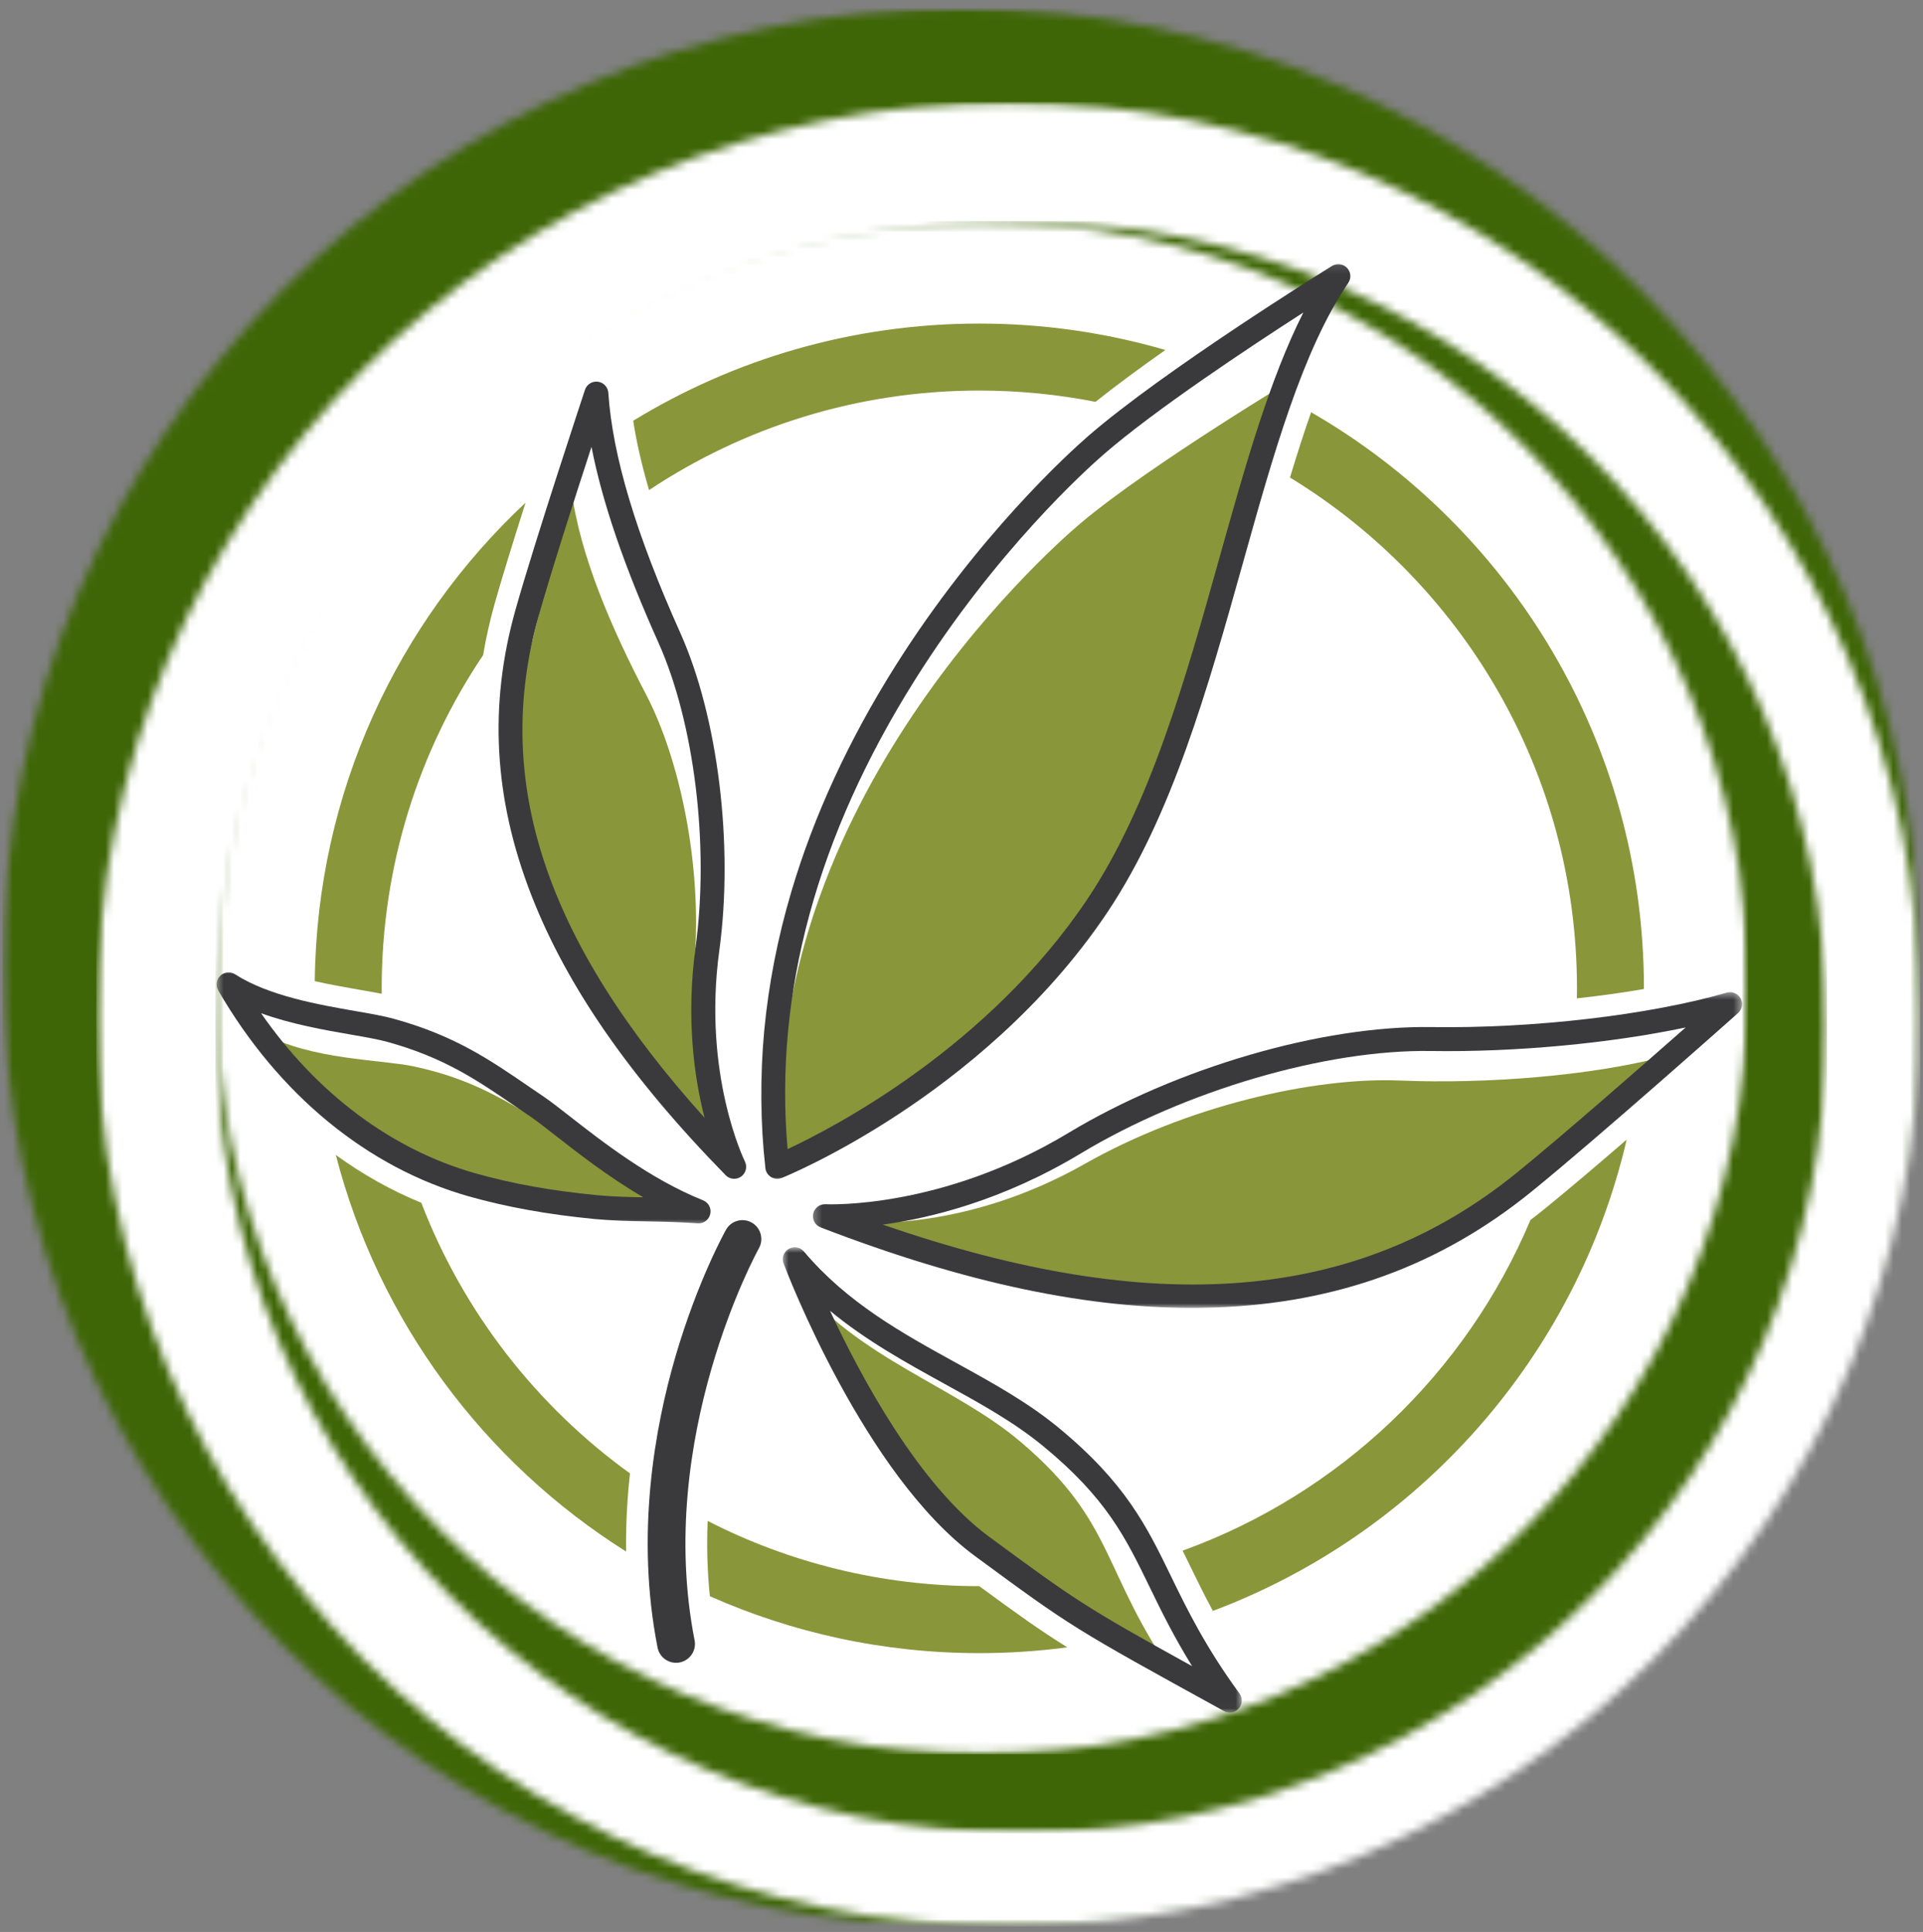 <svg width="228" height="229" viewBox="0 0 228 229" fill="none" xmlns="http://www.w3.org/2000/svg">
<rect x="0" y="0" width="228" height="229" fill="#808080" stroke="none"/>
<mask id="mask0_27_296" style="mask-type:luminance" maskUnits="userSpaceOnUse" x="0" y="0" width="228" height="229">
<path d="M0.297 0.969H227.693V228.365H0.297V0.969Z" fill="white"/>
</mask>
<g mask="url(#mask0_27_296)">
<mask id="mask1_27_296" style="mask-type:luminance" maskUnits="userSpaceOnUse" x="0" y="0" width="228" height="229">
<path d="M113.995 228.365C176.792 228.365 227.693 177.464 227.693 114.667C227.693 51.875 176.792 0.969 113.995 0.969C51.203 0.969 0.297 51.875 0.297 114.667C0.297 177.464 51.203 228.365 113.995 228.365Z" fill="white"/>
</mask>
<g mask="url(#mask1_27_296)">
<path d="M227.693 228.365H0.297V0.969H227.693V228.365Z" fill="#3E6606"/>
</g>
</g>
<mask id="mask2_27_296" style="mask-type:luminance" maskUnits="userSpaceOnUse" x="11" y="12" width="217" height="217">
<path d="M11.422 12.094H227.682V228.354H11.422V12.094Z" fill="white"/>
</mask>
<g mask="url(#mask2_27_296)">
<mask id="mask3_27_296" style="mask-type:luminance" maskUnits="userSpaceOnUse" x="11" y="12" width="217" height="217">
<path d="M119.552 228.354C179.271 228.354 227.682 179.943 227.682 120.224C227.682 60.505 179.271 12.094 119.552 12.094C59.833 12.094 11.422 60.505 11.422 120.224C11.422 179.943 59.833 228.354 119.552 228.354Z" fill="white"/>
</mask>
<g mask="url(#mask3_27_296)">
<path d="M227.682 228.354H11.422V12.094H227.682V228.354Z" fill="white"/>
</g>
</g>
<mask id="mask4_27_296" style="mask-type:luminance" maskUnits="userSpaceOnUse" x="25" y="26" width="192" height="192">
<path d="M25.537 26.208H216.625V217.297H25.537V26.208Z" fill="white"/>
</mask>
<g mask="url(#mask4_27_296)">
<mask id="mask5_27_296" style="mask-type:luminance" maskUnits="userSpaceOnUse" x="25" y="26" width="192" height="192">
<path d="M121.083 217.297C173.849 217.297 216.625 174.521 216.625 121.755C216.625 68.984 173.849 26.208 121.083 26.208C68.313 26.208 25.537 68.984 25.537 121.755C25.537 174.521 68.313 217.297 121.083 217.297Z" fill="white"/>
</mask>
<g mask="url(#mask5_27_296)">
<path d="M216.625 217.297H25.537V26.208H216.625V217.297Z" fill="#3E6606"/>
</g>
</g>
<mask id="mask6_27_296" style="mask-type:luminance" maskUnits="userSpaceOnUse" x="25" y="26" width="183" height="182">
<path d="M25.531 26.203H207.266V207.938H25.531V26.203Z" fill="white"/>
</mask>
<g mask="url(#mask6_27_296)">
<mask id="mask7_27_296" style="mask-type:luminance" maskUnits="userSpaceOnUse" x="25" y="26" width="183" height="182">
<path d="M116.401 207.938C166.583 207.938 207.266 167.255 207.266 117.073C207.266 66.885 166.583 26.203 116.401 26.203C66.213 26.203 25.531 66.885 25.531 117.073C25.531 167.255 66.213 207.938 116.401 207.938Z" fill="white"/>
</mask>
<g mask="url(#mask7_27_296)">
<path d="M207.266 207.938H25.531V26.203H207.266V207.938Z" fill="white"/>
</g>
</g>
<path d="M102.422 144.885C102.422 144.885 114.599 145.911 128.604 137.964C140.589 131.161 155.625 127.646 166.016 128.078C176.401 128.505 188.719 127.49 197.271 125.25C197.271 125.25 182.344 137.859 175.286 143.271C156.219 157.906 132.099 157.229 102.422 144.885Z" fill="#89963A"/>
<mask id="mask8_27_296" style="mask-type:luminance" maskUnits="userSpaceOnUse" x="96" y="117" width="111" height="39">
<path d="M96.281 117.5H206.547V155.026H96.281V117.5Z" fill="white"/>
</mask>
<g mask="url(#mask8_27_296)">
<path d="M104.672 145.156C136.917 156.323 160.896 154.339 179.761 139.068C185.037 134.792 194.391 126.609 199.859 121.786C190.932 123.667 179.703 124.734 169.63 124.578C157.188 124.385 140.505 129.271 128.125 136.729C118.901 142.286 110.344 144.38 104.672 145.156ZM142.521 155.016C129.245 155.219 114.432 152.094 97.297 145.484C96.646 145.229 96.271 144.542 96.422 143.859C96.568 143.172 97.193 142.698 97.891 142.74C98.104 142.75 111.604 143.365 126.662 134.297C139.458 126.583 156.75 121.542 169.672 121.74C181.761 121.927 195.521 120.323 204.729 117.661C205.37 117.474 206.047 117.755 206.37 118.339C206.688 118.917 206.568 119.641 206.068 120.083C205.901 120.234 189.344 134.958 181.547 141.276C170.797 149.979 158.547 154.464 144.104 154.974C143.578 154.995 143.052 155.01 142.521 155.016Z" fill="#3A3A3C"/>
</g>
<path d="M94.26 151.745C94.26 151.745 102.208 173.755 113.594 182.396C123.682 190.052 123.682 190.052 139.526 199.083C130.489 186.271 132.396 180.568 121.021 170.917C113.156 164.24 101.958 161.172 94.26 151.745Z" fill="#89963A"/>
<mask id="mask9_27_296" style="mask-type:luminance" maskUnits="userSpaceOnUse" x="92" y="147" width="56" height="56">
<path d="M92.682 147.828H147.344V202.99H92.682V147.828Z" fill="white"/>
</mask>
<g mask="url(#mask9_27_296)">
<path d="M98.411 155.37C102.073 163.224 108.953 176.031 117.281 182.156C127.432 189.62 128.521 190.417 141.344 197.495C139.141 193.938 137.656 190.891 136.302 188.104C133.443 182.224 131.182 177.578 123.672 171.401C120.224 168.563 116.213 166.354 111.963 164.016C107.38 161.49 102.687 158.906 98.411 155.37ZM145.828 202.99C145.588 202.995 145.349 202.938 145.125 202.818C127.114 192.912 127.114 192.912 115.599 184.443C102.489 174.807 93.286 150.781 92.906 149.761C92.656 149.115 92.917 148.386 93.51 148.037C94.109 147.688 94.87 147.813 95.318 148.344C100.448 154.432 107 158.037 113.333 161.526C117.698 163.927 121.823 166.198 125.479 169.203C133.463 175.776 135.963 180.917 138.854 186.865C140.745 190.75 142.885 195.151 146.958 200.734C147.349 201.271 147.312 202.011 146.875 202.511C146.604 202.818 146.219 202.984 145.828 202.99Z" fill="#3A3A3C"/>
</g>
<path d="M86.391 135.76C86.391 135.76 81.344 127.021 82.36 113.76C83.235 102.417 80.578 89.943 76.61 82.338C72.636 74.724 68.745 65.927 67.74 57.989C67.74 57.989 63.563 73.573 61.995 80.745C57.755 100.135 66.74 117.917 86.391 135.76Z" fill="#89963A"/>
<path d="M70.13 52.969C68.187 58.911 65.291 67.938 63.843 73.088C58.375 92.536 64.635 111.531 83.536 132.495C82.328 127.792 81.312 120.771 82.469 112.276C84.114 100.213 82.338 85.693 78.052 76.135C74.026 67.172 71.406 59.526 70.13 52.969ZM87.073 139.724C86.692 139.729 86.317 139.583 86.036 139.297C74.729 127.75 67.187 116.885 62.989 106.078C58.547 94.656 57.932 83.615 61.109 72.318C63.401 64.156 69.302 46.38 69.359 46.203C69.573 45.562 70.219 45.156 70.885 45.245C71.562 45.328 72.078 45.88 72.125 46.557C72.625 54.031 75.411 63.323 80.64 74.974C85.13 84.974 86.995 100.12 85.286 112.656C83.271 127.391 88.271 137.568 88.317 137.667C88.63 138.292 88.442 139.052 87.875 139.458C87.63 139.635 87.349 139.719 87.073 139.724Z" fill="#3A3A3C"/>
<path d="M127.558 111.24C140.839 92.047 143.563 59.719 154.36 44.307C154.36 44.307 136.365 55.073 128.125 62.016C123.797 65.662 88.844 96.912 92.896 138.63C92.896 138.63 114.271 130.432 127.558 111.24Z" fill="#89963A"/>
<mask id="mask10_27_296" style="mask-type:luminance" maskUnits="userSpaceOnUse" x="89" y="31" width="73" height="109">
<path d="M89.334 31.104H161.333V140H89.334V31.104Z" fill="white"/>
</mask>
<g mask="url(#mask10_27_296)">
<path d="M154.531 37.042C148.099 41.182 136.917 48.589 130.839 53.875C128.792 55.651 118.104 65.292 108.511 80.542C96.859 99.057 91.771 117.776 93.38 136.208C99.042 133.557 117.198 124.078 128.927 106.573C136.359 95.479 140.552 80.505 144.609 66.026C147.625 55.281 150.5 45.016 154.531 37.042ZM92.182 139.724C91.922 139.729 91.662 139.662 91.432 139.526C91.052 139.297 90.797 138.906 90.75 138.464C89.537 127.682 90.573 116.641 93.839 105.646C96.49 96.708 100.615 87.755 106.104 79.026C115.912 63.443 126.875 53.557 128.974 51.729C137.969 43.911 157.125 32.026 157.932 31.521C158.505 31.172 159.245 31.266 159.708 31.75C160.172 32.229 160.234 32.974 159.859 33.526C154.422 41.542 150.984 53.807 147.349 66.797C143.229 81.49 138.969 96.682 131.287 108.151C123.719 119.453 113.636 127.401 106.516 132.078C98.797 137.151 92.932 139.526 92.688 139.625C92.526 139.688 92.354 139.724 92.182 139.724Z" fill="#3A3A3C"/>
</g>
<path d="M83.302 143.828C75.406 141.229 68.229 135.385 65.214 133.604C60.104 130.589 56.193 127.911 49 126.391C45.287 125.604 36.787 125.609 31.271 122.516C37.719 132.24 47.214 139.943 58.766 142.458C63.193 143.427 67.677 143.88 72.183 144.036C75.854 144.167 79.063 143.771 83.302 143.828Z" fill="#89963A"/>
<mask id="mask11_27_296" style="mask-type:luminance" maskUnits="userSpaceOnUse" x="25" y="114" width="61" height="32">
<path d="M25.547 114.667H85.333V145.333H25.547V114.667Z" fill="white"/>
</mask>
<g mask="url(#mask11_27_296)">
<path d="M30.953 120.099C37.547 129.599 46.427 136.261 56.354 139.073C60.682 140.297 65.385 141.146 70.734 141.662C72.615 141.839 74.406 141.886 76.276 141.922C72.13 139.495 68.5 136.662 65.812 134.557C64.615 133.625 63.583 132.818 62.849 132.323C62.266 131.927 61.698 131.537 61.135 131.156C56.594 128.047 52.672 125.36 45.943 123.5C44.885 123.203 43.385 122.943 41.656 122.641C38.505 122.094 34.557 121.406 30.953 120.099ZM82.849 145.011C82.807 145.011 82.766 145.011 82.719 145.005C80.542 144.844 78.599 144.807 76.719 144.771C74.609 144.735 72.62 144.693 70.463 144.49C64.943 143.953 60.073 143.078 55.583 141.807C43.557 138.401 33.01 129.735 25.875 117.391C25.547 116.823 25.651 116.104 26.125 115.651C26.599 115.198 27.323 115.13 27.875 115.485C31.849 118.047 37.797 119.089 42.141 119.844C43.948 120.156 45.51 120.432 46.698 120.761C53.885 122.75 57.989 125.557 62.739 128.813C63.297 129.193 63.859 129.578 64.437 129.969C65.255 130.521 66.323 131.354 67.562 132.323C71.365 135.292 77.109 139.781 83.349 142.271C84.005 142.531 84.37 143.224 84.208 143.906C84.062 144.547 83.495 145 82.849 145.011Z" fill="#3A3A3C"/>
</g>
<path d="M152.948 56.604C173.349 69.047 186.974 91.505 186.974 117.151C186.974 117.547 186.969 117.943 186.963 118.338C189.708 118.036 192.375 117.667 194.911 117.229C194.911 117.203 194.911 117.177 194.911 117.151C194.911 87.963 179.042 62.479 155.453 48.864C154.588 51.328 153.755 53.922 152.948 56.604Z" fill="#89963A"/>
<path d="M76.958 58.089C88.177 50.636 101.641 46.292 116.115 46.292C120.828 46.292 125.432 46.755 129.891 47.63C132.359 45.661 135.234 43.552 138.172 41.484C131.172 39.448 123.771 38.354 116.115 38.354C101.078 38.354 87.031 42.568 75.078 49.87C75.463 52.401 76.088 55.13 76.958 58.089Z" fill="#89963A"/>
<path d="M183.161 143.271C182.599 143.729 182.031 144.172 181.458 144.604C173.818 162.766 158.833 177.068 140.219 183.802C140.536 184.448 140.854 185.088 141.167 185.74C141.958 187.365 142.797 189.083 143.802 190.943C168.208 181.781 186.859 160.865 192.865 135.083C189.276 138.177 185.745 141.182 183.161 143.271Z" fill="#89963A"/>
<path d="M42.583 117.312C43.547 117.479 44.443 117.635 45.26 117.797C45.26 117.583 45.255 117.365 45.255 117.151C45.255 102.526 49.687 88.937 57.281 77.651C57.614 75.646 58.068 73.641 58.63 71.62C59.505 68.51 60.906 63.995 62.312 59.583C47.125 73.786 37.562 93.922 37.323 116.297C39.166 116.713 40.989 117.031 42.583 117.312Z" fill="#89963A"/>
<path d="M116.109 188.01C104.51 188.01 93.568 185.224 83.906 180.281C83.781 183.172 83.849 186.161 84.167 189.203C93.932 193.536 104.745 195.948 116.114 195.948C119.651 195.948 123.13 195.714 126.547 195.26C123.276 193.229 120.635 191.333 116.109 188.01Z" fill="#89963A"/>
<path d="M74.693 174.646C63.609 166.646 54.938 155.526 49.953 142.573C46.401 141.115 43.005 139.214 39.818 136.901C44.906 156.62 57.438 173.344 74.234 183.906C74.193 180.688 74.37 177.583 74.693 174.646Z" fill="#89963A"/>
<path d="M80.156 197.094C79.109 197.094 78.172 196.354 77.963 195.287C75.317 181.828 77.661 169.094 80.088 160.781C82.719 151.792 85.942 146.01 86.078 145.766C86.682 144.688 88.047 144.307 89.125 144.912C90.203 145.521 90.583 146.885 89.979 147.958C89.812 148.26 77.64 170.412 82.354 194.427C82.594 195.635 81.802 196.813 80.588 197.052C80.442 197.083 80.302 197.094 80.156 197.094Z" fill="#3A3A3C"/>
</svg>

